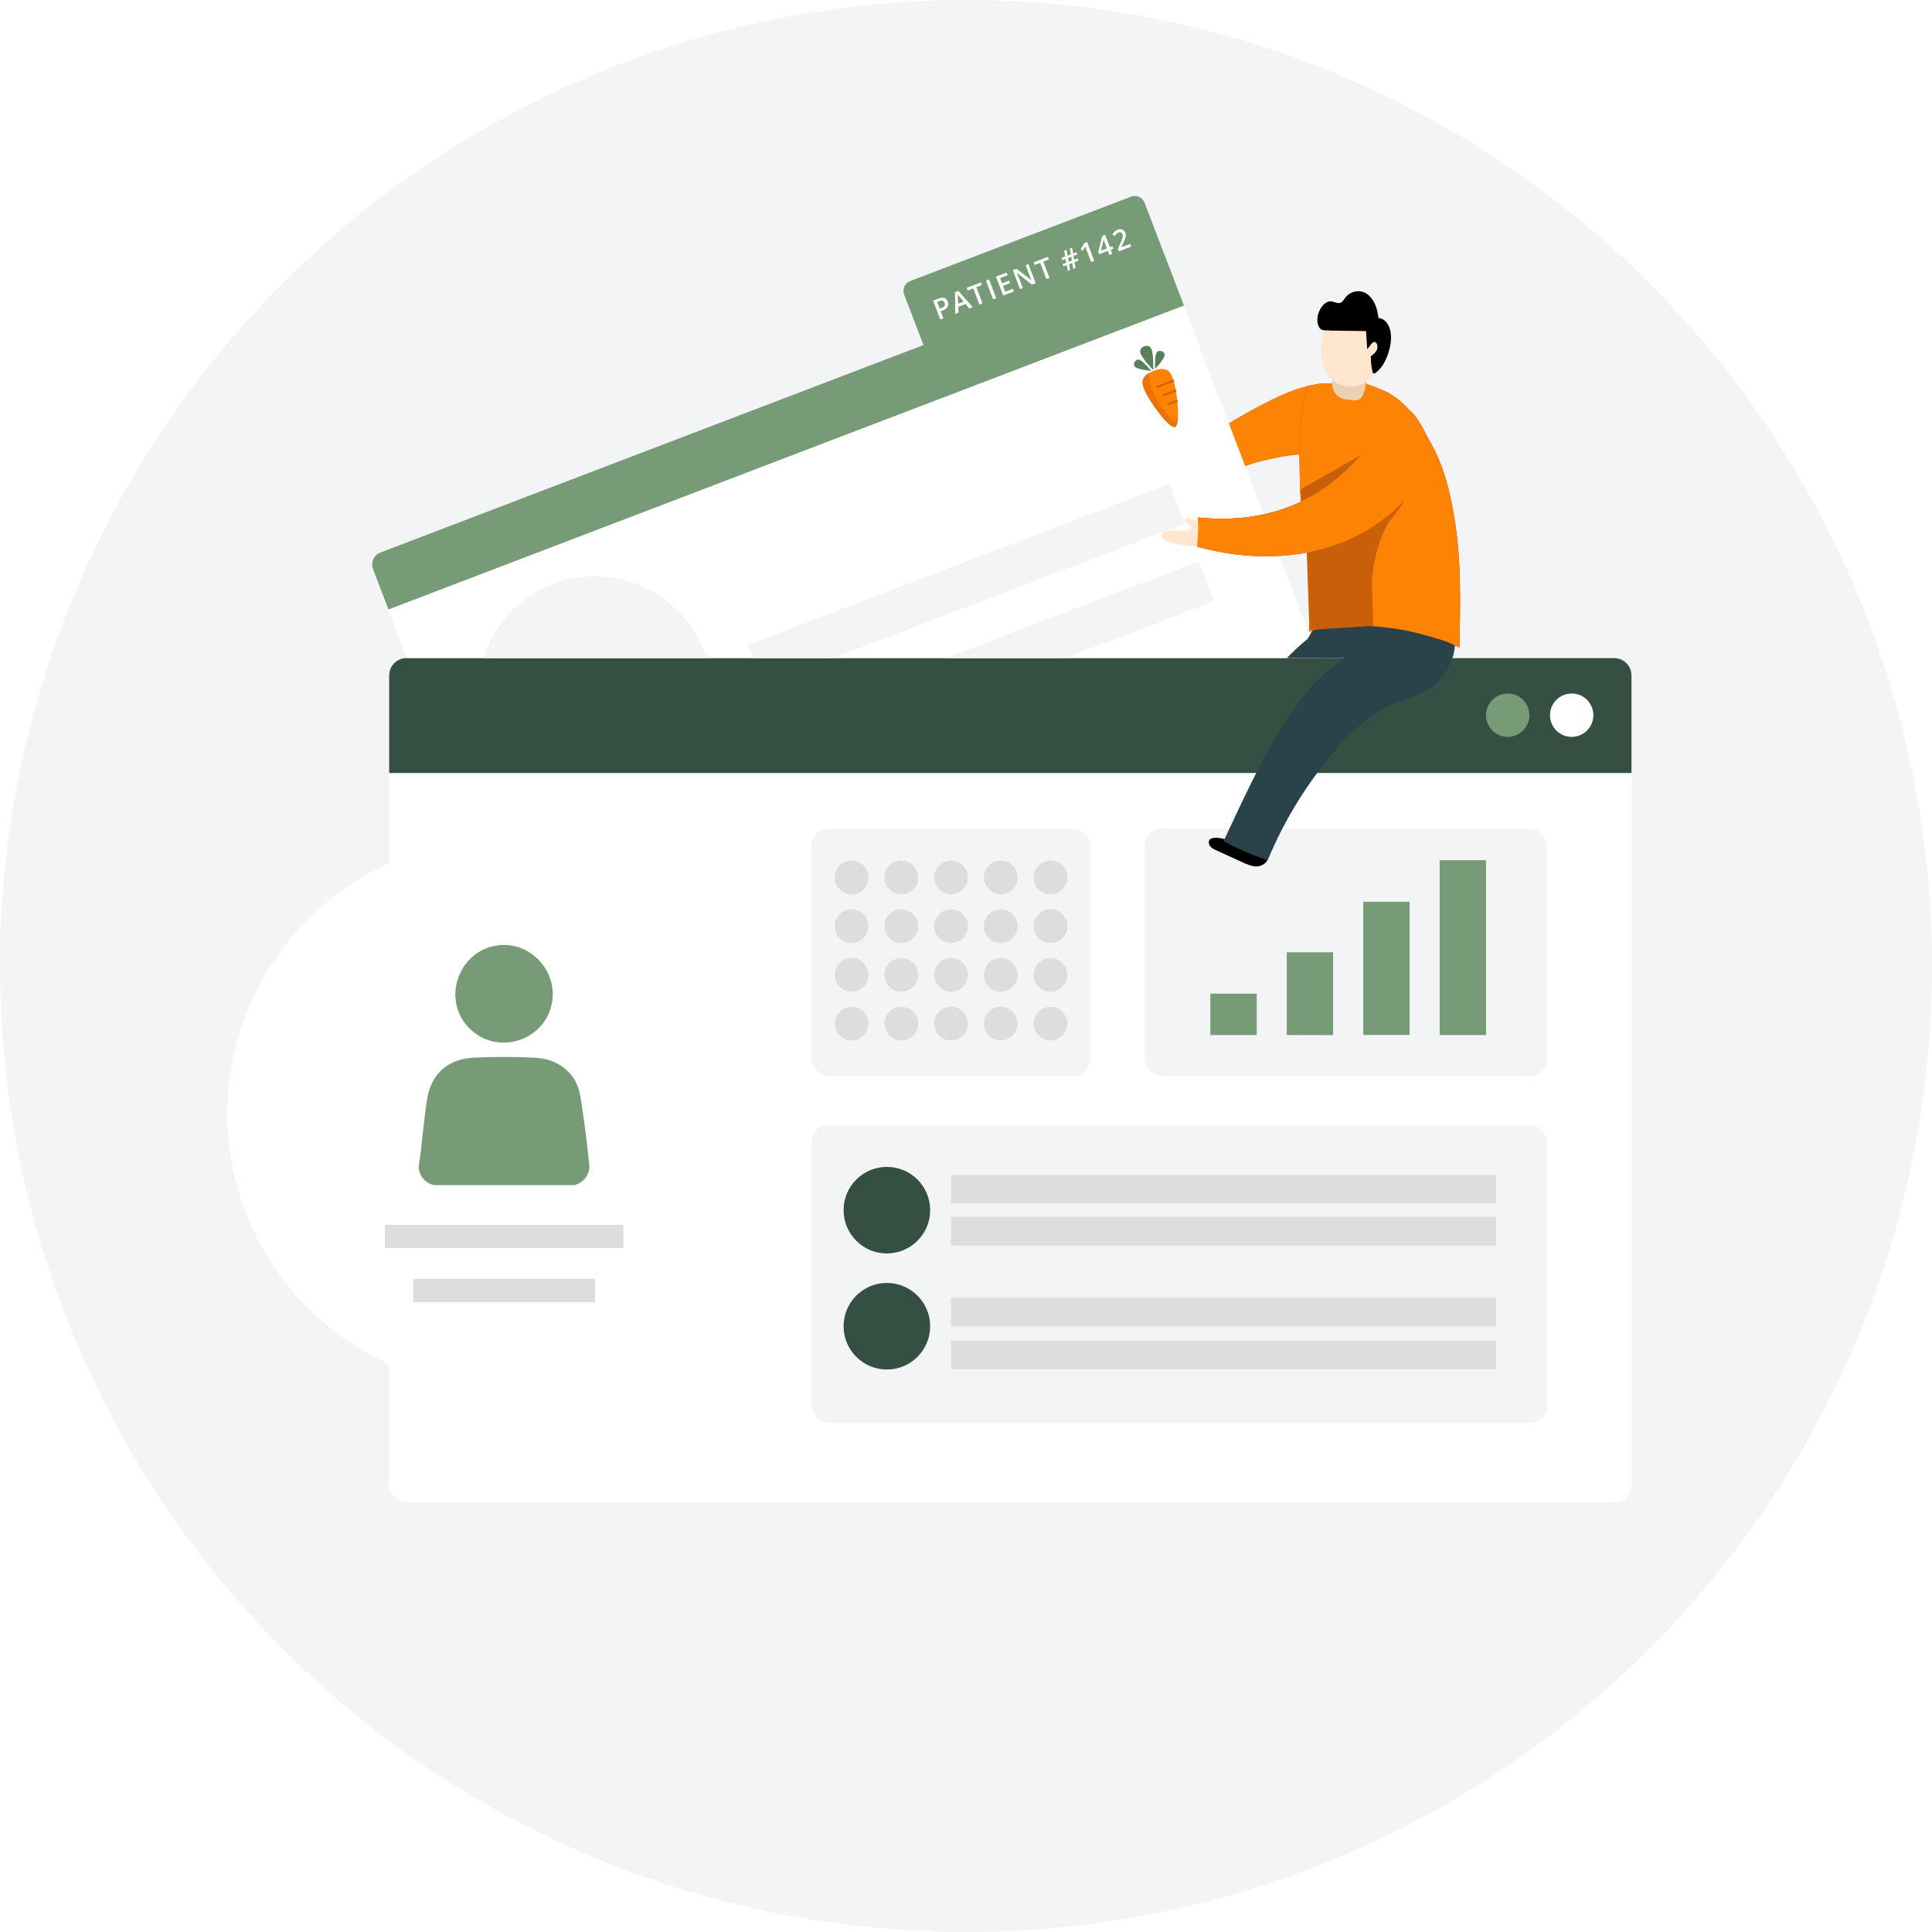 <?xml version="1.0" encoding="UTF-8"?>
<svg id="Layer_1" data-name="Layer 1" xmlns="http://www.w3.org/2000/svg" xmlns:xlink="http://www.w3.org/1999/xlink" viewBox="43.54 43.54 212.92 212.92">
  <defs>
    <style>
      .cls-1 {
        fill: none;
      }

      .cls-2 {
        fill: #ea7206;
      }

      .cls-3 {
        fill: #354f42;
      }

      .cls-4 {
        fill: #edcfb1;
      }

      .cls-5 {
        fill: url(#linear-gradient-2);
      }

      .cls-6 {
        fill: #2a424a;
      }

      .cls-7 {
        fill: #fd8304;
      }

      .cls-8 {
        fill: url(#linear-gradient);
      }

      .cls-9 {
        fill: #d16207;
      }

      .cls-10 {
        fill: #ddd;
      }

      .cls-11 {
        fill: #ffe6cf;
      }

      .cls-12, .cls-13, .cls-14, .cls-15 {
        fill: #fff;
      }

      .cls-16 {
        filter: url(#outer-glow-4);
      }

      .cls-16, .cls-17 {
        fill: #769b76;
      }

      .cls-13 {
        filter: url(#outer-glow-1);
      }

      .cls-14 {
        filter: url(#outer-glow-2);
      }

      .cls-15 {
        filter: url(#outer-glow-3);
      }

      .cls-18 {
        fill: #588159;
      }

      .cls-19 {
        fill: #c95f09;
      }

      .cls-20 {
        clip-path: url(#clippath);
      }

      .cls-21 {
        fill: #f3f4f6;
      }
    </style>
    <filter id="outer-glow-1" x="80.33" y="109.46" width="150" height="106" filterUnits="userSpaceOnUse">
      <feOffset dx="0" dy="0"/>
      <feGaussianBlur result="blur" stdDeviation="2"/>
      <feFlood flood-color="#000" flood-opacity=".15"/>
      <feComposite in2="blur" operator="in"/>
      <feComposite in="SourceGraphic"/>
    </filter>
    <filter id="outer-glow-2" x="53.33" y="120.46" width="91" height="92" filterUnits="userSpaceOnUse">
      <feOffset dx="0" dy="0"/>
      <feGaussianBlur result="blur-2" stdDeviation="5"/>
      <feFlood flood-color="#000" flood-opacity=".25"/>
      <feComposite in2="blur-2" operator="in"/>
      <feComposite in="SourceGraphic"/>
    </filter>
    <clipPath id="clippath">
      <polygon class="cls-1" points="219.14 116.07 87.8 116.07 86.43 145.61 73.69 148.42 73.69 65.1 219.14 65.1 219.14 116.07"/>
    </clipPath>
    <filter id="outer-glow-3" x="69.33" y="55.46" width="150" height="150" filterUnits="userSpaceOnUse">
      <feOffset dx="0" dy="0"/>
      <feGaussianBlur result="blur-3" stdDeviation="5"/>
      <feFlood flood-color="#000" flood-opacity=".2"/>
      <feComposite in2="blur-3" operator="in"/>
      <feComposite in="SourceGraphic"/>
    </filter>
    <filter id="outer-glow-4" x="69.33" y="55.46" width="120" height="71" filterUnits="userSpaceOnUse">
      <feOffset dx="0" dy="0"/>
      <feGaussianBlur result="blur-4" stdDeviation="5"/>
      <feFlood flood-color="#000" flood-opacity=".2"/>
      <feComposite in2="blur-4" operator="in"/>
      <feComposite in="SourceGraphic"/>
    </filter>
    <linearGradient id="linear-gradient" x1="195.58" y1="114.91" x2="195.58" y2="85.68" gradientUnits="userSpaceOnUse">
      <stop offset="0" stop-color="#e30000"/>
      <stop offset="1" stop-color="#e30000" stop-opacity=".7"/>
    </linearGradient>
    <linearGradient id="linear-gradient-2" x1="179.11" y1="107.45" x2="195.8" y2="90.76" xlink:href="#linear-gradient"/>
    <animate id="bar1Animation" xlink:href="#bar1" attributeName="height" from="9.12" to="5" dur="2s" repeatCount="indefinite" begin="0s" values="9.12;5;9.12" keyTimes="0;0.5;1" />
    <animate id="bar1YAnimation" xlink:href="#bar1" attributeName="y" from="148.49" to="152.61" dur="2s" repeatCount="indefinite" begin="0s" values="148.49;152.61;148.49" keyTimes="0;0.5;1" />
    <animate id="bar2Animation" xlink:href="#bar2" attributeName="height" from="4.56" to="8" dur="2s" repeatCount="indefinite" begin="0.3s" values="4.56;8;4.56" keyTimes="0;0.5;1" />
    <animate id="bar2YAnimation" xlink:href="#bar2" attributeName="y" from="153.05" to="149.61" dur="2s" repeatCount="indefinite" begin="0.3s" values="153.05;149.61;153.05" keyTimes="0;0.5;1" />
    <animate id="bar3Animation" xlink:href="#bar3" attributeName="height" from="14.68" to="7" dur="2s" repeatCount="indefinite" begin="0.6s" values="14.68;7;14.68" keyTimes="0;0.5;1" />
    <animate id="bar3YAnimation" xlink:href="#bar3" attributeName="y" from="142.92" to="150.6" dur="2s" repeatCount="indefinite" begin="0.6s" values="142.92;150.6;142.92" keyTimes="0;0.5;1" />
    <animate id="bar4Animation" xlink:href="#bar4" attributeName="height" from="19.27" to="10" dur="2s" repeatCount="indefinite" begin="0.9s" values="19.27;10;19.27" keyTimes="0;0.5;1" />
    <animate id="bar4YAnimation" xlink:href="#bar4" attributeName="y" from="138.34" to="147.61" dur="2s" repeatCount="indefinite" begin="0.9s" values="138.34;147.61;138.34" keyTimes="0;0.5;1" />
  </defs>
  <circle class="cls-21" cx="150" cy="150" r="106.46"/>
  <g>
    <g>
      <g>
        <rect class="cls-13" x="86.43" y="116.07" width="136.92" height="93.05" rx="1.9" ry="1.9"/>
        <path class="cls-3" d="M88.33,116.07h133.11c1.05,0,1.9.85,1.9,1.9v10.76H86.43v-10.76c0-1.05.85-1.9,1.9-1.9Z"/>
        <rect class="cls-21" x="132.97" y="167.49" width="81.07" height="32.89" rx="1.93" ry="1.93"/>
        <rect class="cls-21" x="132.97" y="134.86" width="30.75" height="27.26" rx="1.93" ry="1.93"/>
        <rect class="cls-21" x="169.68" y="134.86" width="44.36" height="27.26" rx="1.93" ry="1.93"/>
        <rect id="bar1" class="cls-17" x="185.35" y="148.49" width="5.11" height="9.12"/>
        <rect id="bar2" class="cls-17" x="176.93" y="153.05" width="5.11" height="4.56"/>
        <rect id="bar3" class="cls-17" x="193.78" y="142.92" width="5.11" height="14.68"/>
        <rect id="bar4" class="cls-17" x="202.2" y="138.34" width="5.11" height="19.27"/>
        <circle class="cls-3" cx="141.28" cy="176.91" r="4.77"/>
        <g>
          <circle class="cls-10" cx="137.39" cy="140.24" r="1.86"/>
          <circle class="cls-10" cx="142.87" cy="140.24" r="1.86"/>
          <circle class="cls-10" cx="148.35" cy="140.24" r="1.86"/>
          <circle class="cls-10" cx="153.83" cy="140.24" r="1.86"/>
          <circle class="cls-10" cx="159.31" cy="140.24" r="1.86"/>
        </g>
        <g>
          <circle class="cls-10" cx="137.39" cy="145.61" r="1.86"/>
          <circle class="cls-10" cx="142.87" cy="145.61" r="1.86"/>
          <circle class="cls-10" cx="148.35" cy="145.61" r="1.86"/>
          <circle class="cls-10" cx="153.83" cy="145.61" r="1.86"/>
          <circle class="cls-10" cx="159.31" cy="145.61" r="1.86"/>
        </g>
        <g>
          <circle class="cls-10" cx="137.39" cy="150.98" r="1.86"/>
          <circle class="cls-10" cx="142.87" cy="150.98" r="1.86"/>
          <circle class="cls-10" cx="148.35" cy="150.98" r="1.86"/>
          <circle class="cls-10" cx="153.83" cy="150.98" r="1.86"/>
          <circle class="cls-10" cx="159.31" cy="150.98" r="1.86"/>
        </g>
        <g>
          <circle class="cls-10" cx="137.39" cy="156.35" r="1.86"/>
          <circle class="cls-10" cx="142.87" cy="156.35" r="1.86"/>
          <circle class="cls-10" cx="148.35" cy="156.35" r="1.86"/>
          <circle class="cls-10" cx="153.83" cy="156.35" r="1.86"/>
          <circle class="cls-10" cx="159.31" cy="156.35" r="1.86"/>
        </g>
        <circle class="cls-3" cx="141.28" cy="189.7" r="4.77"/>
        <rect class="cls-10" x="148.35" y="173.01" width="60.08" height="3.16"/>
        <rect class="cls-10" x="148.35" y="177.65" width="60.08" height="3.16"/>
        <rect class="cls-10" x="148.35" y="186.54" width="60.08" height="3.16"/>
        <rect class="cls-10" x="148.35" y="191.28" width="60.08" height="3.16"/>
        <circle class="cls-12" cx="216.75" cy="122.36" r="2.39"/>
        <circle class="cls-17" cx="209.7" cy="122.36" r="2.39"/>
        <g>
          <circle class="cls-14" cx="98.87" cy="166.27" r="30.27"/>
          <g>
            <path class="cls-17" d="M108.48,171.78c.01.16.02.42,0,.57-.1.87-.8,1.59-1.63,1.8h-15.43c-1.02-.16-1.78-1.1-1.73-2.14.39-2.45.53-4.99.94-7.43.46-2.76,2.35-4.34,5.13-4.48,2.03-.1,4.64-.1,6.66,0,1.6.08,2.99.62,4.03,1.86.87,1.05,1.02,2.09,1.21,3.39.3,2.06.6,4.27.79,6.34,0,.04.05.07.05.08Z"/>
            <path class="cls-17" d="M99.6,147.71c2.82.26,5.04,2.89,4.85,5.71-.32,4.8-6.34,6.8-9.47,3.13-2.79-3.28-.65-8.44,3.59-8.84.27-.03.76-.03,1.03,0Z"/>
          </g>
          <rect class="cls-10" x="85.95" y="178.53" width="26.29" height="2.56"/>
          <rect class="cls-10" x="89.08" y="184.48" width="20.04" height="2.56"/>
        </g>
      </g>
      <g class="cls-20">
        <g>
          <path class="cls-7" d="M171.38,95.66c3.71-3.13,7.78-5.82,12.12-7.98,2.06-1.03,4.29-1.96,6.59-1.79.33,1.28.72,7.18,1.05,8.46-2.64-2.05-12.4.27-17.79,4.12-.74-.83-1.39-1.75-1.98-2.81Z"/>
          <path class="cls-15" d="M98.74,85.19h92.44v89.85c0,.78-.63,1.41-1.41,1.41h-91.04c-.78,0-1.41-.63-1.41-1.41v-88.45c0-.78.63-1.41,1.41-1.41Z" transform="translate(-37.19 60.1) rotate(-20.91)"/>
          <path class="cls-16" d="M83.56,87.99h92.44v6.18h-93.85v-4.77c0-.78.63-1.41,1.41-1.41Z" transform="translate(-24 52.06) rotate(-20.91)"/>
          <path d="M181.03,138.89c-1.37-.03-2.74,0-4.1.1-.78.05-1.6.14-2.25.58-.13.09-.25.19-.3.33-.09.26.1.56.36.67.25.11.54.1.82.08,1.09-.08,2.17-.15,3.26-.23.49-.03.99-.07,1.43-.3s.78-.7.78-1.23Z"/>
          <path d="M195.18,142.04c-1.37-.03-2.74,0-4.1.1-.78.05-1.6.14-2.25.58-.13.09-.25.19-.3.33-.09.26.1.56.36.67s.54.1.82.08c1.09-.08,2.17-.15,3.26-.23.49-.03.99-.07,1.43-.3s.78-.7.78-1.23Z"/>
          <path class="cls-6" d="M203.58,112.79c-3.85.18-7.55-3.44-11.4-3.26-1.28.06-2.99.97-3.99,3.37,0,.13-.49,1.03-.6,1.09-6.85,5.65-11.04,15.36-10.76,25.05,1.41-.14,2.82-.12,4.23.05.61-4.76,2-9.93,4.61-13.52,2.62-3.59,3.72-5.47,7.46-7.29-.88,1.82-1.68,3.28-2.14,5.31-1.38,6.06-1.2,12.5-1.13,18.76,1.77.09,3.54.02,5.29-.22-.27-4.86.26-9.78,1.56-14.42.66-2.36,1.54-4.69,3-6.51,1-1.25,2.25-2.23,3.15-3.58.9-1.35,1.39-3.29.72-4.84Z"/>
          <circle class="cls-21" cx="109.11" cy="119.97" r="12.91"/>
          <rect class="cls-21" x="125.18" y="105.59" width="49.71" height="4.69" transform="translate(-28.64 60.65) rotate(-20.91)"/>
          <rect class="cls-21" x="128.44" y="114.12" width="49.71" height="4.69" transform="translate(-31.47 62.38) rotate(-20.91)"/>
        </g>
        <g>
          <g>
            <g>
              <path class="cls-7" d="M173.05,90.6c-.74.09-2.34-2.33-2.34-2.33-1.25-1.77-1.23-2.47-1.23-2.47-.17-.94,1.2-1.39,1.2-1.39,0,0,1.32-.58,1.82.23,0,0,.48.51.73,2.66,0,0,.42,2.87-.19,3.29Z"/>
              <path class="cls-18" d="M170.63,84.32s-.97-.99-1.33-1.69.33-.92.33-.92c0,0,.66-.3.86.46s.14,2.14.14,2.14Z"/>
              <path class="cls-18" d="M170.85,84.18s-.06-1.02.08-1.58c.14-.56.63-.35.63-.35,0,0,.52.15.26.67s-.96,1.26-.96,1.26Z"/>
              <path class="cls-18" d="M170.4,84.41s-.64-.8-1.11-1.13-.7.16-.7.16c0,0-.28.46.26.67s1.56.3,1.56.3Z"/>
            </g>
            <path class="cls-2" d="M170.15,84.67s-.15,2.18,2.46,5.07c0,0,.48.55.75-.09,0,0-.03.85-.31.95,0,0-.44.2-1.72-1.47,0,0-2.13-2.68-1.85-3.62,0,0,.01-.46.67-.84Z"/>
          </g>
          <path class="cls-9" d="M171.08,86.29s-.08-.03-.1-.07c-.02-.06,0-.12.06-.14l1.76-.67c.06-.02.12,0,.14.06.02.06,0,.12-.06.14l-1.76.67s-.03,0-.04,0Z"/>
          <path class="cls-9" d="M171.76,87.22s-.08-.03-.1-.07c-.02-.06,0-.12.06-.14l1.33-.51c.06-.02.12,0,.14.06.02.06,0,.12-.06.14l-1.33.51s-.03,0-.04,0Z"/>
          <path class="cls-9" d="M172.35,88.18s-.08-.03-.1-.07c-.02-.06,0-.12.06-.14l.89-.34c.06-.02.12,0,.14.06.02.06,0,.12-.06.14l-.89.34s-.03,0-.04,0Z"/>
        </g>
      </g>
    </g>
    <path class="cls-17" d="M144.26,69.63h26.07c.63,0,1.15.51,1.15,1.15v6.01h-28.36v-6.01c0-.63.51-1.15,1.15-1.15Z" transform="translate(-15.77 60.96) rotate(-20.91)"/>
    <path class="cls-8" d="M186.91,99.31c.3,2.05.48,4.12.88,6.16.04.22.01.42-.06.6.36,2.35.38,4.75.05,7.07,2.97-.9,5.98-.78,9.14-.37,1.89.24,3.72.75,5.53,1.31.68.21,1.3.51,1.92.83.04-1.47.07-2.94.08-4.41.02-3.21-.07-6.36-.57-9.54-.48-3.02-1.16-6-2.7-8.67-.69-1.2-1.17-2.5-2.19-3.44-.38-.36-.61-.6-.83-.83-.2-.17-.39-.36-.58-.51-.31-.22-.63-.43-.95-.64-.25-.16-1.96-.86-2.48-1.01-.03-.06-.06-.12-.09-.19-.01.04-.02.09-.03.13-.14.56-.3,1.08-.78,1.45-1.09.81-2.61-.33-2.92-1.46-.29,0-.62,0-1,0-.17,0-.33.02-.5.05-.44.09-.88.18-1.31.26-.34,1.77-.62,3.53-.79,5.33v.04c-.02,1.39.02,2.77.05,4.14.02,1.24.06,2.47.13,3.7Z"/>
    <path d="M183.23,138.32c-1.19-.67-2.41-1.3-3.65-1.87-.71-.33-1.48-.64-2.26-.57-.15.02-.31.05-.42.15-.21.19-.17.54,0,.76s.43.35.68.46c.99.45,1.98.9,2.98,1.36.45.2.91.41,1.4.42s1.02-.24,1.28-.71Z"/>
    <path class="cls-5" d="M175.52,100.56c6.45.66,12.64-.9,17.72-6.58.85-.95,2.32-1.01,3.59-1.17s3.25,1.92,3.18,3.19c-.03.59-.39,1.11-.75,1.58-2.68,3.42-6.66,5.72-10.9,6.69-4.24.97-8.71.67-12.9-.49.1-1.1.2-2.21.07-3.23Z"/>
    <path class="cls-6" d="M203.56,115.54c-2.2-.93-3.71-3.15-5.39-5.06l-6.41,5.49c-1.58,1.26-2.93,2.22-4.23,3.85-3.86,4.86-6.49,10.75-9.14,16.42,1.55.85,3.18,1.55,4.86,2.1,1.86-4.5,4.47-8.7,7.65-12.32,1.61-1.84,3.42-3.56,5.52-4.57,1.44-.69,3-1.03,4.39-1.86,1.4-.83,2.67-2.36,2.75-4.05Z"/>
    <g>
      <path class="cls-7" d="M186.91,99.31c.3,2.05.48,4.12.88,6.16.04.22.01.42-.06.6.36,2.35.38,4.75.05,7.07,2.97-.9,5.98-.78,9.14-.37,1.89.24,3.72.75,5.53,1.31.68.21,1.3.51,1.92.83.04-1.47.07-2.94.08-4.41.02-3.21-.07-6.36-.57-9.54-.48-3.02-1.16-6-2.7-8.67-.69-1.2-1.17-2.5-2.19-3.44-.38-.36-.61-.6-.83-.83-.2-.17-.39-.36-.58-.51-.31-.22-.63-.43-.95-.64-.25-.16-1.96-.86-2.48-1.01-.03-.06-.06-.12-.09-.19-.01.04-.02.09-.03.13-.14.56-.3,1.08-.78,1.45-1.09.81-2.61-.33-2.92-1.46-.29,0-.62,0-1,0-.17,0-.33.02-.5.05-.44.09-.88.18-1.31.26-.34,1.77-.62,3.53-.79,5.33v.04c-.02,1.39.02,2.77.05,4.14.02,1.24.06,2.47.13,3.7Z"/>
      <g>
        <path class="cls-4" d="M190.47,84.54c-.07.45-.15.9-.11,1.35s.19.91.52,1.22c.48.45,1.2.51,1.86.54.17,0,.35.02.51-.04.27-.1.44-.36.54-.62.34-.8.45-1.76-.23-2.5-1.09.05-2.17.1-3.1.06Z"/>
        <path class="cls-11" d="M192.25,78.41c-1.02-.21-2.06.43-2.59,1.35s-.61,2.08-.46,3.16c.1.67.28,1.35.66,1.91.93,1.39,2.96,1.72,4.27.78,1.31-.94,1.78-2.92,1.19-4.5s-2.16-2.5-3.07-2.69Z"/>
        <path d="M189.96,79.97c1.38.02,2.75.04,4.13.06.04.66.08,1.32.12,1.98.3-.23.47-.78.8-.78.29,0,.41.49.28.84-.14.34-.42.55-.68.73,0,.55.06,1.1.17,1.63.02.12.06.25.15.27.07.02.14-.02.21-.07.69-.49,1.16-1.38,1.44-2.31.23-.76.35-1.6.18-2.35s-.68-1.37-1.31-1.38c-.09-1.09-.52-2.14-1.26-2.66-.74-.51-1.81-.37-2.44.48-.11.15-.21.32-.34.42-.38.29-.82-.08-1.25-.08-.39,0-.77.31-1.03.71-.35.54-.52,1.29-.33,1.88s.51.64,1.18.6Z"/>
      </g>
      <path class="cls-19" d="M199.57,94.69l-5.66-1.23-7.04,4.03c.09,2.72.51,5.55.75,6.99h-.06s.29,8.48.29,8.48l7.04-.45-.17-5.08c.25-2.25.77-4.5,1.91-6.42,1.72-1.94,2.59-3.77,2.94-6.33"/>
      <path class="cls-11" d="M175.63,101.08c-.3-.18-.62-.32-.95-.42-.2-.06-.48-.07-.55.12-.04.12.04.24.14.32s.23.13.32.21c.2.17.25.48.11.69-.74-.02-1.48,0-2.22.04-.21.01-.42.03-.61.12s-.34.27-.32.47c.02.26.31.43.57.53,1,.39,2.08.57,3.16.55.09,0,.18,0,.25-.06.06-.04.09-.1.12-.16.41-.78.66-1.99-.04-2.41Z"/>
      <path class="cls-7" d="M175.52,100.56c6.45.66,12.64-.9,17.72-6.58.85-.95,2.32-1.01,3.59-1.17s3.25,1.92,3.18,3.19c-.03.59-.39,1.11-.75,1.58-2.68,3.42-6.66,5.72-10.9,6.69-4.24.97-8.71.67-12.9-.49.1-1.1.2-2.21.07-3.23Z"/>
    </g>
    <g>
      <path class="cls-12" d="M147.99,76.78c.08.22.08.41-.02.58-.1.17-.28.3-.54.4l-.22.08.3.78-.34.13-.79-2.08.6-.23c.26-.1.48-.12.64-.06.17.06.29.19.37.4ZM147.1,77.56l.18-.07c.18-.07.29-.15.35-.24.06-.09.06-.2.01-.33-.05-.12-.12-.2-.21-.23s-.22-.02-.37.04l-.24.09.28.73Z"/>
      <path class="cls-12" d="M150.37,77.54l-.43-.5-.79.3.02.65-.36.14-.02-2.39.37-.14,1.58,1.79-.36.14ZM149.74,76.78l-.41-.49s-.07-.09-.13-.16c-.06-.07-.1-.13-.12-.16.02.13.03.27.03.43l.02.61.61-.23Z"/>
      <path class="cls-12" d="M151.82,76.98l-.34.13-.68-1.79-.61.23-.11-.29,1.56-.6.11.29-.61.23.68,1.79Z"/>
      <path class="cls-12" d="M152.99,76.54l-.79-2.08.34-.13.79,2.08-.34.13Z"/>
      <path class="cls-12" d="M155.28,75.66l-1.18.45-.8-2.08,1.18-.45.11.29-.84.32.22.57.78-.3.11.28-.79.3.25.65.84-.32.11.29Z"/>
      <path class="cls-12" d="M157.69,74.74l-.42.16-1.66-1.27h-.01s.04.09.04.09c.08.17.15.33.21.48l.41,1.08-.31.12-.79-2.08.41-.16,1.65,1.26h0s-.04-.1-.1-.24-.1-.24-.13-.32l-.42-1.09.31-.12.79,2.08Z"/>
      <path class="cls-12" d="M159.2,74.17l-.34.13-.68-1.79-.61.23-.11-.29,1.56-.6.11.29-.61.23.68,1.79Z"/>
      <path class="cls-12" d="M161.84,71.74l.08.43.38-.15.09.24-.43.17.11.64-.25.1-.11-.64-.35.13.11.64-.25.09-.12-.64-.36.14-.09-.24.4-.15-.07-.43-.37.14-.09-.24.42-.16-.12-.64.26-.1.12.64.36-.14-.12-.64.25-.09.12.64.36-.14.09.24-.41.15ZM161.31,72.4l.36-.14-.07-.43-.35.13.07.43Z"/>
      <path class="cls-12" d="M164.12,72.28l-.33.13-.51-1.34c-.06-.16-.11-.29-.13-.39-.01.03-.03.07-.05.11-.02.04-.09.17-.22.39l-.25-.15.43-.72.28-.11.79,2.08Z"/>
      <path class="cls-12" d="M166.23,70.96l-.28.11.17.45-.32.12-.17-.45-.95.36-.1-.26.43-1.74.33-.12.52,1.35.28-.11.1.28ZM165.52,70.91l-.2-.52c-.07-.19-.12-.34-.16-.46h-.01c0,.08-.02.17-.04.28l-.23.95.64-.24Z"/>
      <path class="cls-12" d="M168.24,70.71l-1.41.54-.1-.25.33-.75c.1-.22.16-.38.18-.46.03-.09.04-.17.04-.23,0-.07-.01-.14-.04-.21-.04-.09-.09-.16-.17-.19-.08-.03-.17-.03-.26,0-.08.03-.15.07-.21.13-.06.06-.13.14-.2.26l-.27-.15c.08-.14.16-.25.26-.34s.2-.15.32-.2c.19-.07.37-.08.52-.02.15.06.26.17.33.34.04.09.05.19.05.29,0,.1-.02.2-.06.32-.04.12-.11.28-.21.5l-.23.49h0s.99-.36.99-.36l.11.3Z"/>
    </g>
  </g>
</svg>